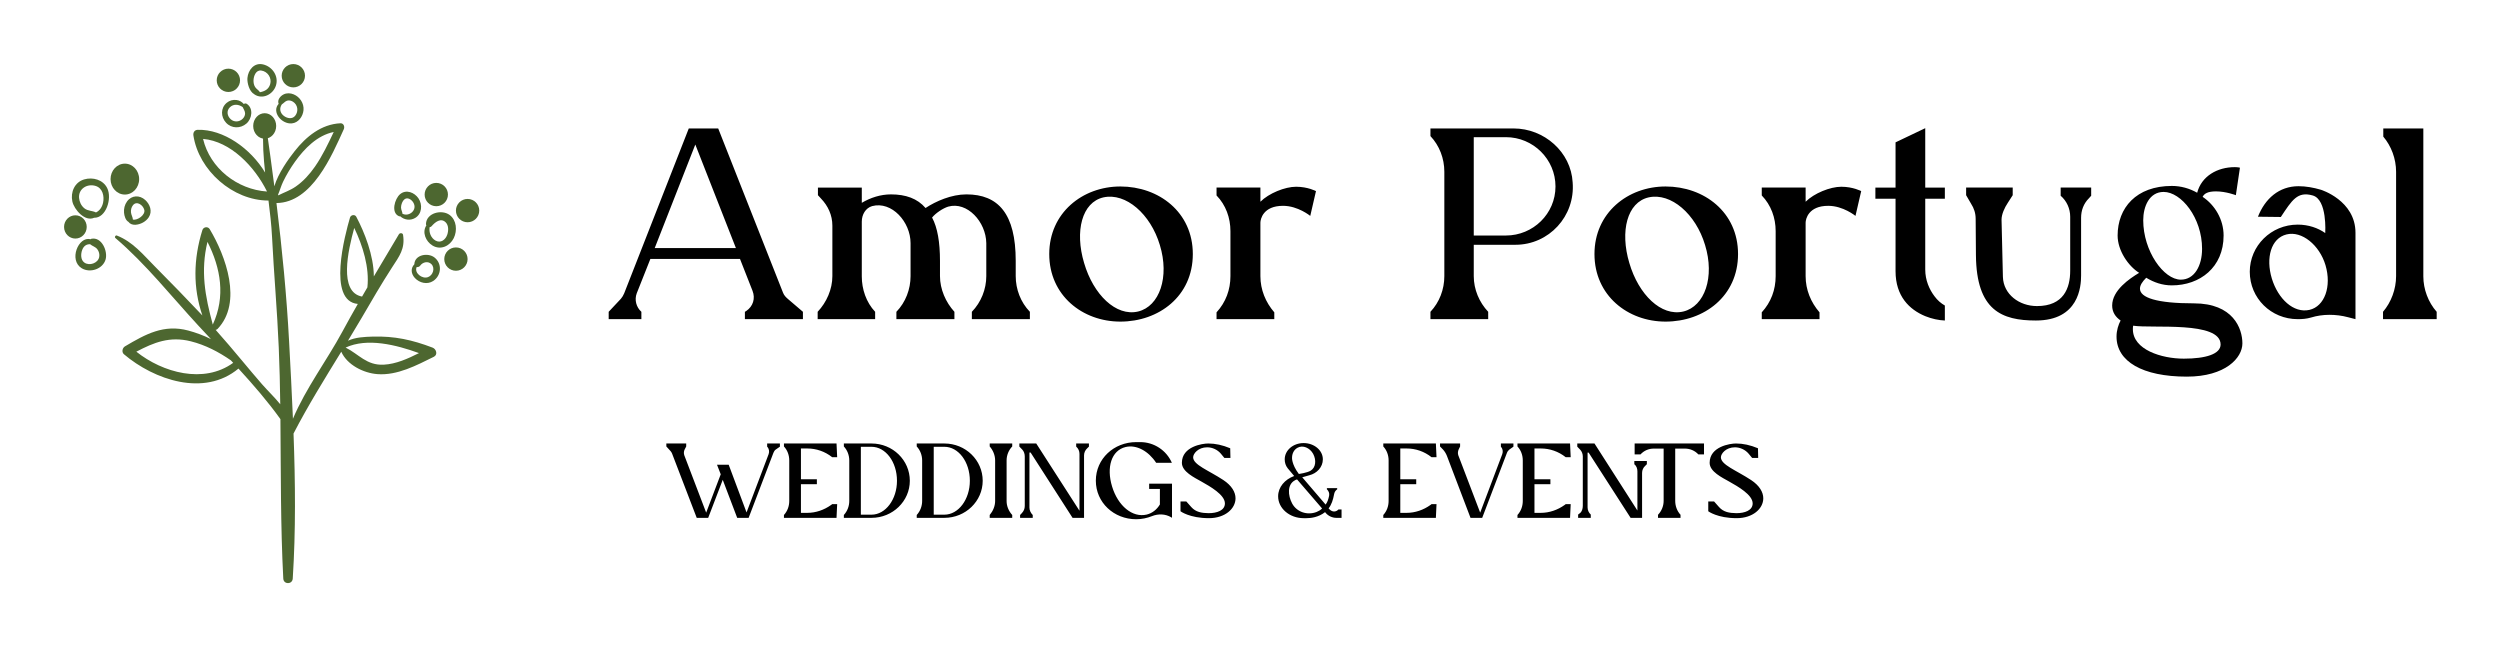 <svg xmlns="http://www.w3.org/2000/svg" xmlns:xlink="http://www.w3.org/1999/xlink" width="3162.081" height="818.753" viewBox="0 0 3162.081 818.753"><g transform="scale(8.104) translate(10, 10)"><defs id="SvgjsDefs2307"></defs><g id="SvgjsG2308" transform="matrix(0.965,0,0,0.965,-15.852,-7.744)" fill="#4d6730"><g xmlns="http://www.w3.org/2000/svg"><path d="M76.035,53.888c-3.307-1.262-6.15-1.887-9.697-1.786c-1.348,0.039-2.801,0.108-3.994,0.668   c0.746-1.228,1.488-2.457,2.211-3.695c1.594-2.729,3.168-5.459,4.885-8.11c1.225-1.889,2.166-3.063,1.811-5.324   c-0.053-0.325-0.523-0.338-0.672-0.087c-1.35,2.272-2.707,4.538-4.051,6.813c-0.02-3.388-1.508-7.13-2.838-9.645   c-0.23-0.435-0.891-0.312-1.02,0.133c-0.803,2.753-3.707,13.512,1.266,13.964c-0.852,1.49-1.693,2.987-2.508,4.501   c-2.504,4.642-5.914,9.147-7.986,14.071c-0.176-4.184-0.396-8.354-0.619-12.473c-0.404-7.549-1.133-14.983-2.046-22.416   c5.748-0.053,8.953-7.67,10.89-11.938c0.186-0.41-0.023-0.991-0.553-0.964c-3.094,0.16-5.521,2.141-7.377,4.488   c-0.994,1.257-2.691,3.596-3.301,5.705c-0.411-3.2-0.851-6.402-1.313-9.616c-0.04-0.275-0.445-0.186-0.461,0.063   c-0.152,2.439,0.016,4.885,0.279,7.33c-2.336-3.889-6.748-7.034-10.906-6.911c-0.51,0.015-0.764,0.444-0.693,0.908   c0.859,5.661,6.377,10.536,12.146,10.531c0.244,1.951,0.474,3.9,0.571,5.847c0.302,5.987,0.837,11.958,1.09,17.946   c0.131,3.051,0.199,6.105,0.242,9.16c-0.894-1.121-1.958-2.113-2.943-3.24c-1.071-1.227-2.114-2.475-3.155-3.723   c-0.033-0.051-0.07-0.098-0.116-0.139c-1.389-1.664-2.787-3.32-4.236-4.938c0.108-0.007,0.219-0.053,0.319-0.158   c4.071-4.272,1.312-11.804-1.278-16.127c-0.293-0.49-1.022-0.376-1.188,0.155c-1.462,4.696-1.525,9.325-0.001,13.802   c-2.528-2.682-5.094-5.322-7.691-7.936c-1.938-1.949-3.546-3.971-6.141-4.993c-0.225-0.088-0.414,0.253-0.235,0.405   c4.897,4.167,9.048,9.432,13.404,14.15c0.671,0.729,1.358,1.462,2.053,2.2c-1.198-0.601-2.467-1.062-3.659-1.383   c-3.955-1.064-6.91,0.58-10.248,2.555c-0.422,0.249-0.572,0.932-0.166,1.276c4.889,4.15,12.982,6.941,18.523,2.316   c2.426,2.646,4.773,5.365,6.785,8.176c0.084,8.603,0.014,17.218,0.463,25.788c0.053,0.986,1.469,0.982,1.531,0   c0.498-7.719,0.418-15.607,0.127-23.457c2.344-4.53,5.045-8.874,7.721-13.232c0.943,2.128,3.588,3.454,5.842,3.624   c3.217,0.246,6.338-1.424,9.129-2.803C76.914,55.031,76.629,54.114,76.035,53.888 M53.766,23.831   c1.529-2.147,3.627-4.287,6.273-4.821c-0.91,1.922-1.828,3.863-3.039,5.606c-0.857,1.232-1.875,2.369-3.115,3.228   c-0.883,0.612-1.885,0.945-2.822,1.419c-0.004-0.045-0.01-0.089-0.021-0.132c0.293-0.685,0.5-1.44,0.807-2.074   C52.389,25.932,53.041,24.847,53.766,23.831 M38.907,20.13c4.447,0.381,8.358,4.479,10.343,8.508   C44.432,28.315,40.026,24.871,38.907,20.13 M40.479,50.159c-1.261-4.639-1.996-8.671-0.861-13.378   C41.776,41.036,42.569,45.637,40.479,50.159 M28.114,54.542c2.85-1.494,5.402-2.537,8.821-1.676   c2.363,0.595,4.486,1.709,6.474,3.08c0.123,0.133,0.246,0.268,0.369,0.4C39.026,59.798,32.368,57.933,28.114,54.542 M63.357,34.527   c1.385,2.882,2.48,6.403,2.127,9.615c-0.289,0.494-0.574,0.991-0.861,1.486C60.813,44.934,62.357,38.159,63.357,34.527    M68.131,56.644c-2.777,0.146-4.027-1.703-6.17-2.765c3.494-1.63,8.205-0.438,11.867,0.892   C72.025,55.677,70.123,56.538,68.131,56.644"></path><path d="M26.846,33.551c0.222,0.322,0.645,0.49,1.109,0.466c0.84-0.046,1.713-0.509,2.174-1.221   c0.611-0.943,0.205-2.076-0.571-2.787c-0.905-0.829-2.202-0.793-2.943,0.227c-0.384,0.525-0.549,1.193-0.489,1.84   C26.172,32.589,26.37,33.291,26.846,33.551 M27.579,30.842c0.62-0.757,1.637,0.005,1.824,0.77c0.196,0.803-1.085,1.72-1.842,1.571   c-0.023-0.407-0.268-0.743-0.313-1.171C27.206,31.604,27.315,31.163,27.579,30.842"></path><path d="M19.674,26.68c-1.545,0.456-2.235,2.074-1.906,3.576c0.283,1.291,2.031,3.314,3.52,2.626   c1.914,0.061,2.949-3.118,2.112-4.802C22.724,26.72,21.075,26.267,19.674,26.68 M22.737,30.44   c-0.158,0.735-0.566,1.303-1.146,1.584c-0.616-0.314-1.306-0.212-1.872-0.665c-0.51-0.405-0.817-1.047-0.867-1.691   c-0.115-1.485,1.325-2.354,2.689-1.928C22.674,28.094,22.959,29.399,22.737,30.44"></path><path d="M20.815,36.286c-0.052,0.012-0.086,0.048-0.127,0.073c-1.932-0.534-3.566,3.399-1.394,4.696   c1.351,0.805,3.37,0.128,3.839-1.395C23.545,38.321,22.52,35.907,20.815,36.286 M22.11,39.234c-0.196,0.994-1.59,1.482-2.405,0.894   c-0.617-0.445-0.591-1.401-0.347-2.041c0.252-0.667,0.698-0.933,1.275-0.928c0.371,0.316,0.857,0.403,1.171,0.814   C22.073,38.325,22.196,38.798,22.11,39.234"></path><path d="M45.924,17.644c0.9-0.783,1.168-2.458,0.047-3.191c-0.146-0.097-0.336-0.067-0.479,0.026   c-0.304-0.334-0.667-0.569-1.159-0.64c-0.574-0.083-1.146,0.073-1.593,0.444c-1.024,0.85-0.985,2.288-0.112,3.23   C43.51,18.469,44.959,18.484,45.924,17.644 M43.247,15.011c0.606-0.587,1.43-0.477,2.066-0.031c0.145,0.349,0.4,0.658,0.392,1.052   c-0.007,0.323-0.169,0.623-0.397,0.846c-0.538,0.524-1.358,0.579-1.926,0.072C42.801,16.43,42.66,15.58,43.247,15.011"></path><path d="M47.159,12.87c0.01,0.019,0.021,0.038,0.041,0.052c1.31,0.888,3.012,0.032,3.484-1.396   c0.503-1.527-0.561-3.099-2.085-3.449c-1.424-0.328-2.406,0.905-2.519,2.209C46.016,11.039,46.385,12.477,47.159,12.87    M48.325,9.07c1.043,0.149,1.726,1.21,1.438,2.202c-0.243,0.839-0.912,1.174-1.663,1.307c-0.003-0.007,0.001-0.016-0.003-0.021   c-0.212-0.334-0.544-0.476-0.763-0.808c-0.213-0.325-0.281-0.734-0.267-1.118C47.096,9.93,47.469,8.948,48.325,9.07"></path><path d="M51.135,14.449c-1.194,1.328,0.494,3.327,2.127,3.171c1.074-0.103,1.793-1.122,1.891-2.143   c0.102-1.09-0.586-2.142-1.59-2.553c-0.523-0.216-1.111-0.25-1.629,0.007c-0.531,0.265-1.048,0.88-0.811,1.506   C51.125,14.443,51.133,14.443,51.135,14.449 M52.482,13.95c0.324-0.107,0.68-0.014,0.961,0.159c0.791,0.49,0.943,1.559,0.359,2.281   c-0.479,0.59-1.301,0.422-1.838,0.008c-0.629-0.485-0.752-1.22-0.314-1.861C51.943,14.362,52.156,14.061,52.482,13.95"></path><path d="M70.596,32.632c0.07,0.029,0.137,0.025,0.201,0.012c0.641,0.586,1.592,0.742,2.4,0.277   c1.123-0.645,1.229-2.164,0.551-3.174c-0.648-0.965-2.002-1.505-2.98-0.673C69.908,29.805,69.248,32.07,70.596,32.632    M70.955,30.911c0.07-0.339,0.221-0.735,0.482-0.974c0.504-0.458,1.164-0.014,1.461,0.462c0.773,1.25-0.736,2.402-1.762,1.815   c0.002-0.043,0.014-0.086,0.002-0.127C71.021,31.654,70.854,31.383,70.955,30.911"></path><path d="M78.775,32.423c-1.275-0.933-3.748-0.326-3.816,1.456c-0.002,0.088,0.023,0.168,0.064,0.24   c-0.732,1.094-0.104,2.603,1.002,3.261c1.313,0.782,2.795,0.082,3.43-1.208C80.047,34.965,79.926,33.267,78.775,32.423    M78.395,35.632c-0.277,0.806-1.053,1.414-1.895,0.938c-0.758-0.429-1.082-1.336-0.953-2.166c0.117-0.006,0.23-0.05,0.316-0.151   c0.551-0.649,1.492-1.424,2.289-0.626C78.65,34.128,78.611,35.013,78.395,35.632"></path><path d="M76.318,39.293c-1.039-0.798-3.156-0.45-3.242,1.086c0,0.012,0.004,0.02,0.004,0.03c-0.617,0.624-0.553,1.523,0.084,2.216   c0.738,0.805,2.008,1.109,2.955,0.488C77.473,42.228,77.611,40.285,76.318,39.293 M75.299,42.479   c-0.965,0.37-2.287-0.693-1.84-1.629c0.199,0.034,0.43-0.036,0.557-0.217c0.418-0.596,1.285-0.788,1.82-0.251   C76.465,41.018,76.102,42.172,75.299,42.479"></path><ellipse cx="26.257" cy="26.629" rx="2.313" ry="2.5"></ellipse><ellipse cx="18.257" cy="34.365" rx="1.833" ry="1.881"></ellipse><ellipse cx="48.874" cy="18.035" rx="1.859" ry="2.063"></ellipse><circle cx="81.69" cy="31.723" r="1.886"></circle><circle cx="53.507" cy="9.909" r="1.886"></circle><circle cx="79.804" cy="39.566" r="1.886"></circle><circle cx="76.628" cy="29.129" r="1.886"></circle><circle cx="43.002" cy="10.653" r="1.886"></circle></g></g><g id="SvgjsG2309" transform="matrix(1.063,0,0,1.063,84.83,-2.708)" fill="#000000"><path d="M0.16 40 l0 -1.08 l1.8 -1.92 c0.2 -0.24 0.32 -0.44 0.48 -0.8 l9.48 -24.2 l4.32 0 l9.52 24.12 c0.16 0.4 0.4 0.64 0.72 0.92 l2.2 1.88 l0 1.08 l-8.52 0 l0 -1.08 l0.2 -0.12 c1 -0.68 1.36 -1.84 0.92 -2.96 l-1.84 -4.68 l-13.16 0 l-2 5.04 c-0.36 0.96 -0.08 2.04 0.68 2.72 l0 1.08 l-4.8 0 z M6.92 29.56 l11.92 0 l-5.96 -15.2 z M30.843 40 l0 -1.08 c1.32 -1.4 2.16 -3.32 2.16 -5.24 l0 -7.4 c0 -1.56 -0.64 -2.92 -1.68 -4 l-0.44 -0.48 l0 -1.12 l6.44 0 l0 2.24 c1.28 -0.76 2.76 -1.24 4.28 -1.24 c2.16 0 3.88 0.6 5.08 2 c1.52 -1 3.8 -2 6 -2 c4.68 0 7.24 2.84 7.24 9.76 l0 2.24 c0 1.92 0.72 3.84 2.08 5.24 l0 1.08 l-8.52 0 l0 -1.08 c1.36 -1.4 2.12 -3.32 2.12 -5.24 l0 -4.84 c-0.04 -3.12 -2.8 -6.16 -5.6 -5.36 c-0.76 0.24 -1.8 0.92 -2.36 1.6 c0.8 1.48 1.16 3.64 1.16 6.36 l0 2.24 c0 1.92 0.84 3.84 2.12 5.24 l0 1.08 l-8.52 0 l0 -1.08 c1.36 -1.4 2.08 -3.32 2.08 -5.24 l0 -4.84 c0 -3.12 -2.76 -6.2 -5.64 -5.44 c-0.96 0.28 -1.52 1.24 -1.52 2.28 l0 8.04 c0 1.88 0.64 3.8 1.96 5.2 l0 1.08 l-8.44 0 z M64.846 30.44 c0 -6.04 4.88 -9.92 10.44 -9.92 c5.64 0 10.64 3.76 10.64 9.92 c0 6.2 -5 9.92 -10.64 9.92 c-5.56 0 -10.44 -3.84 -10.44 -9.92 z M69.966 31.76 c1.36 4.64 4.68 7.88 7.92 7.12 c3.16 -0.76 4.64 -5.08 3.2 -9.76 c-1.36 -4.56 -5 -7.72 -8.28 -7 c-3.16 0.72 -4.24 4.96 -2.84 9.64 z M89.409 40 l0 -1 c1.36 -1.48 2.04 -3.32 2.04 -5.32 l0 -6.6 c0 -1.96 -0.68 -3.84 -2.04 -5.24 l0 -1.16 l6.44 0 l0 2.08 c1.24 -1.24 3.6 -2.2 5.24 -2.2 c1.72 0 2.92 0.64 2.92 0.64 l-0.84 3.64 s-1.8 -1.48 -4 -1.48 c-2.92 0 -3.32 1.96 -3.32 2.48 l0 7.84 c0 2 0.76 3.84 2.04 5.32 l0 1 l-8.48 0 z M120.815 40 l0 -1.08 c1.32 -1.4 2.04 -3.28 2.04 -5.24 l0 -15.32 c0 -1.96 -0.72 -3.84 -2.04 -5.24 l0 -1.12 l12.2 0 c4.52 0 8.44 3.48 8.68 7.92 c0.4 4.96 -3.48 9.16 -8.4 9.16 l-6.12 0 l0 4.6 c0 1.96 0.8 3.84 2.12 5.24 l0 1.08 l-8.48 0 z M127.175 27.72 l4.72 0 c4 0 7.28 -3.2 7.28 -7.2 s-3.28 -7.24 -7.28 -7.24 l-4.72 0 l0 14.44 z M144.898 30.44 c0 -6.04 4.88 -9.92 10.44 -9.92 c5.64 0 10.64 3.76 10.64 9.92 c0 6.2 -5 9.92 -10.64 9.92 c-5.56 0 -10.44 -3.84 -10.44 -9.92 z M150.018 31.76 c1.36 4.64 4.68 7.88 7.92 7.12 c3.16 -0.76 4.64 -5.08 3.2 -9.76 c-1.36 -4.56 -5 -7.72 -8.28 -7 c-3.16 0.72 -4.24 4.96 -2.84 9.64 z M169.461 40 l0 -1 c1.36 -1.48 2.04 -3.32 2.04 -5.32 l0 -6.6 c0 -1.96 -0.68 -3.84 -2.04 -5.24 l0 -1.16 l6.44 0 l0 2.08 c1.24 -1.24 3.6 -2.2 5.24 -2.2 c1.72 0 2.92 0.64 2.92 0.64 l-0.84 3.64 s-1.8 -1.48 -4 -1.48 c-2.92 0 -3.32 1.96 -3.32 2.48 l0 7.84 c0 2 0.76 3.84 2.04 5.32 l0 1 l-8.48 0 z M189.104 32.96 l0 -10.64 l-2.96 0 l0 -1.64 l2.96 0 l0 -6.64 l4.36 -2.08 l0 8.72 l2.88 0 l0 1.64 l-2.88 0 l0 10.4 c0 1.56 0.6 2.92 1.36 3.92 c0.44 0.6 0.96 1.04 1.52 1.36 l0 2.2 c-0.92 -0.04 -1.88 -0.24 -2.88 -0.64 c-2.32 -0.96 -4.36 -2.92 -4.36 -6.6 z M200.907 30.64 l-0.04 -5.36 c0 -0.84 -0.24 -1.56 -0.68 -2.24 l-0.72 -1.24 l0 -1.12 l6.84 0 l0 1.12 l-0.72 1.12 c-0.48 0.72 -0.92 1.68 -0.92 2.48 l0.2 8.4 c0.08 2.56 2.4 4.28 5 4.28 c3.92 0 4.88 -2.64 4.88 -5.2 l0 -7.92 c0 -1.2 -0.52 -2.32 -1.4 -3.08 l0 -1.2 l4.48 0 l0 1.2 l-0.32 0.36 c-0.8 0.8 -1.16 1.8 -1.16 2.88 l0 8.48 c0 1.6 -0.32 6.6 -6.64 6.6 c-5 0 -8.72 -1.48 -8.8 -9.56 z  M239.67 17.76 l-0.6 4.04 s-1.44 -0.56 -2.92 -0.56 c-1.2 0 -1.72 0.32 -1.96 0.8 c1.8 1.2 3.08 3.32 3.08 5.68 c0 4.68 -3.48 7.32 -7.6 7.32 c-1.4 0 -2.64 -0.44 -3.76 -1.12 c-0.6 0.6 -0.92 1.12 -0.92 1.6 c0 1.32 2.44 2.16 7.92 2.16 c5.76 0 7.12 3.68 7.12 5.88 c0 2.12 -2.48 4.88 -8.16 4.88 c-6.52 0 -10.32 -2.24 -10.32 -5.88 c0 -0.92 0.28 -1.76 0.6 -2.36 c-0.76 -0.52 -1.24 -1.24 -1.24 -2.2 c0 -2.24 2.56 -3.96 3.96 -4.8 c-1.6 -1 -3.16 -3.28 -3.16 -5.48 c0 -4.04 2.72 -7.28 7.96 -7.28 c1.32 0 2.6 0.36 3.72 1 c0.64 -2.44 2.96 -3.76 5.52 -3.76 c0.48 0 0.76 0.08 0.76 0.08 z M230.99 34.2 c2 0 3.12 -2.04 3.12 -4.52 c0 -4.6 -3.08 -8.36 -5.64 -8.36 c-2.12 0 -3 2.16 -3 4.16 c0 4.52 3 8.72 5.52 8.72 z M223.99 40.96 c-0.04 0.2 -0.04 0.36 -0.04 0.52 c0 3 4.2 4.32 7.48 4.32 c3.24 0 5.4 -0.68 5.4 -2.08 c0 -3.48 -10.08 -2.32 -12.84 -2.76 z M256.633 40 l-1.08 -0.28 c-1.8 -0.48 -3.76 -0.48 -5.44 0.04 c-0.68 0.2 -1.32 0.24 -1.96 0.24 c-3.92 0 -7.04 -3.08 -7.04 -6.96 c0 -3.8 3.12 -6.92 7.04 -6.92 c1.56 0 2.96 0.48 4.04 1.24 l0 -0.04 s0.32 -4.88 -1.84 -5.48 c-2.24 -0.64 -3.04 0.68 -4.68 3.16 l-3.36 -0.04 c1.04 -2.64 3.08 -4.48 5.96 -4.48 c1.08 0 2.2 0.2 3.28 0.52 c0 0 5.08 1.56 5.08 6.32 l0 12.68 z M244.353 34.04 c0.92 3 3.2 5.12 5.52 4.6 c2.24 -0.52 3.28 -3.44 2.36 -6.56 c-0.88 -2.96 -3.48 -5.08 -5.72 -4.52 c-2.28 0.56 -3.08 3.44 -2.16 6.48 z M260.676 40 l0 -1.08 c1.2 -1.4 1.92 -3.32 1.92 -5.24 l0 -15.32 c0 -1.92 -0.72 -3.8 -1.88 -5.16 l0 -1.2 l5.88 0 l0 21.72 c0 1.88 0.72 3.8 1.96 5.2 l0 1.08 l-7.88 0 z"></path></g><g id="SvgjsG2310" transform="matrix(0.829,0,0,0.829,93.917,54.244)" fill="#000000"><path d="M5.82 20 l-4.64 -12.1 c-0.06 -0.14 -0.14 -0.3 -0.26 -0.44 l-0.82 -0.9 l0 -0.56 l3.74 0 l0 0.56 l-0.3 0.58 c-0.16 0.32 -0.18 0.74 -0.06 1.08 l4.12 10.8 l2.74 -7.22 l-0.7 -1.8 l2.2 0 l3.36 8.98 l4.16 -10.98 c0.18 -0.48 0.08 -1.04 -0.28 -1.4 l0 -0.6 l2.4 0 l0 0.6 l-0.78 0.54 c-0.2 0.14 -0.34 0.36 -0.44 0.62 l-4.66 12.22 l0 0.02 l-2.16 0 l-2.72 -7.16 l-2.74 7.16 l-2.16 0 z M22.24 20 l0 -0.54 c0.66 -0.72 1 -1.66 1 -2.64 l0 -7.64 c0 -0.96 -0.34 -1.92 -1 -2.62 l0 -0.56 l9.9 0 l0.12 2.58 l-0.94 0 c-1.36 -1.08 -3 -1.64 -4.68 -1.64 l-1.2 0 l0 5.8 l3 0 l0 0.92 l-3 0 l0 5.4 l1.18 0 c1.62 0 3.18 -0.54 4.52 -1.5 l0.18 -0.14 l0.94 0 l-0.12 2.54 l0 0.04 l-9.9 0 z M33.52 20 l0 -0.54 c0.66 -0.72 1.02 -1.66 1.02 -2.64 l0 -7.64 c0 -0.96 -0.36 -1.92 -1.02 -2.62 l0 -0.56 l5.2 0 c4 0 7.22 3.14 7.22 7.02 c0 3.84 -3.22 6.98 -7.22 6.98 l-5.2 0 z M36.72 19.4 l2 0 c2.66 0 4.8 -2.88 4.8 -6.38 c0 -3.56 -2.14 -6.4 -4.8 -6.4 l-2 0 l0 12.78 z M47.24 20 l0 -0.54 c0.66 -0.72 1.02 -1.66 1.02 -2.64 l0 -7.64 c0 -0.96 -0.36 -1.92 -1.02 -2.62 l0 -0.56 l5.2 0 c4 0 7.22 3.14 7.22 7.02 c0 3.84 -3.22 6.98 -7.22 6.98 l-5.2 0 z M50.44 19.4 l2 0 c2.66 0 4.8 -2.88 4.8 -6.38 c0 -3.56 -2.14 -6.4 -4.8 -6.4 l-2 0 l0 12.78 z M60.98 20 l0 -0.54 c0.62 -0.74 1.02 -1.68 1.02 -2.62 l0 -7.66 c0 -0.96 -0.4 -1.92 -1.02 -2.62 l0 -0.56 l4.24 0 l0 0.56 c-0.68 0.7 -1.06 1.66 -1.06 2.62 l0 7.66 c0 0.94 0.38 1.88 1.06 2.62 l0 0.54 l-4.24 0 z M66.7 20 l0 -0.54 l0.32 -0.34 c0.36 -0.38 0.56 -0.82 0.56 -1.36 l0 -9.32 c0 -0.48 -0.16 -0.96 -0.46 -1.28 l-0.56 -0.58 l0 -0.58 l3.18 0 l8.14 12.66 l0 -10.7 c0 -0.52 -0.2 -1 -0.62 -1.38 l0 -0.58 l2.4 0 l0 0.58 l-0.32 0.32 c-0.38 0.34 -0.6 0.84 -0.6 1.34 l0 11.76 l-2.16 0 l-7.9 -12.3 l-0.22 0 l0 10.36 c0 0.52 0.24 1.02 0.62 1.4 l0 0.54 l-2.38 0 z M95.3 20 l-0.14 -0.1 c-1.12 -0.66 -2.44 -0.7 -3.64 -0.22 c-0.9 0.36 -1.92 0.58 -2.96 0.58 c-4.2 0 -7.6 -3.14 -7.6 -7.26 s3.4 -7.26 7.6 -7.26 l0.76 0 c2.6 0 4.92 1.54 5.96 3.9 l-2.96 0 c-1.44 -2.2 -3.7 -3.46 -5.74 -2.98 c-2.7 0.64 -3.66 3.84 -2.56 7.44 c1.1 3.64 3.84 5.92 6.52 5.28 c1.06 -0.26 1.92 -0.96 2.48 -1.9 l0 -2.92 l-2.02 0 l0 -1 l4.3 0 l0 6.44 z M96.9 18.76 l0 -1.84 l1.1 0 l0.94 1.06 c0.84 0.94 1.94 1.12 3.26 1.14 c1.58 0 3.06 -0.52 3.06 -1.84 c0 -1.62 -2.8 -3.2 -4.4 -4.1 c-1.38 -0.78 -3.7 -1.88 -3.7 -3.54 c0 -3.08 3.88 -3.64 4.96 -3.64 c1.34 0 2.7 0.3 4.14 0.9 l0.04 1.82 l-1.14 0 l-0.66 -0.8 c-0.64 -0.76 -1.62 -1.2 -2.58 -1.2 c-1.7 0 -2.64 1.2 -2.64 1.88 c0 1.42 2.88 2.44 5.68 4.28 c1.58 1.04 2.3 2.28 2.3 3.44 c0 1.96 -1.98 3.74 -5 3.74 c-3.66 0 -5.36 -1.3 -5.36 -1.3 z M120.62 20.06 l-0.54 0 c-2.62 0 -4.8 -1.82 -4.8 -4.12 c0 -1.72 1.26 -3.18 3.02 -3.82 l-1.22 -1.46 c-0.38 -0.48 -0.56 -1.06 -0.56 -1.68 c0 -1.7 1.58 -3.06 3.56 -3.06 s3.62 1.36 3.62 3.06 c0 1.5 -1.16 2.66 -2.54 3 l-1.34 0.38 l4.4 5.14 c0.34 -0.44 0.52 -1 0.66 -1.66 c0.1 -0.48 -0.1 -0.92 -0.42 -1.22 l0 -0.22 l1.94 0 l0 0.22 l-0.12 0.1 c-0.24 0.2 -0.4 0.48 -0.46 0.82 c-0.2 1.08 -0.48 1.96 -1.04 2.68 l0.22 0.22 c0.42 0.42 1.02 0.48 1.46 0.14 l0.18 -0.16 l0.58 0 l0 1.58 l-0.98 0 c-0.76 0 -1.48 -0.34 -1.98 -0.9 l-0.14 -0.18 c-1.24 0.98 -2.68 1.14 -3.5 1.14 z M119.18 11.74 c0 0 1.56 -0.22 2.22 -0.62 c0.98 -0.6 1.1 -1.98 0.48 -3.16 c-0.62 -1.14 -1.96 -1.74 -2.98 -1.14 c-0.66 0.38 -0.98 1.08 -1 1.8 c0 0 -0.14 1.22 1.28 3.12 z M123.56 18.24 l-4.72 -5.48 c-0.22 0.06 -0.4 0.16 -0.48 0.22 c-1.36 0.78 -1.26 2.78 -0.44 4.32 c0.88 1.62 2.86 2.26 4.58 1.6 c0.36 -0.14 0.72 -0.34 1.06 -0.66 z M135.08 20 l0 -0.54 c0.66 -0.72 1 -1.66 1 -2.64 l0 -7.64 c0 -0.96 -0.34 -1.92 -1 -2.62 l0 -0.56 l9.9 0 l0.12 2.58 l-0.94 0 c-1.36 -1.08 -3 -1.64 -4.68 -1.64 l-1.2 0 l0 5.8 l3 0 l0 0.92 l-3 0 l0 5.4 l1.18 0 c1.62 0 3.18 -0.54 4.52 -1.5 l0.18 -0.14 l0.94 0 l-0.12 2.54 l0 0.04 l-9.9 0 z M151.5 20 l-4.44 -11.66 c-0.18 -0.46 -0.42 -0.84 -0.72 -1.18 l-0.58 -0.6 l0 -0.56 l3.78 0 l0 0.56 l-0.28 0.58 c-0.14 0.32 -0.18 0.74 -0.06 1.08 l4.12 10.8 l4.16 -11.02 c0.18 -0.48 0.08 -1.04 -0.26 -1.4 l0 -0.6 l2.36 0 l0 0.6 l-0.76 0.54 c-0.18 0.14 -0.36 0.36 -0.46 0.62 l-4.66 12.24 l-2.2 0 z M160.34 20 l0 -0.54 c0.66 -0.72 1 -1.66 1 -2.64 l0 -7.64 c0 -0.96 -0.34 -1.92 -1 -2.62 l0 -0.56 l9.9 0 l0.12 2.58 l-0.94 0 c-1.36 -1.08 -3 -1.64 -4.68 -1.64 l-1.2 0 l0 5.8 l3 0 l0 0.92 l-3 0 l0 5.4 l1.18 0 c1.62 0 3.18 -0.54 4.52 -1.5 l0.18 -0.14 l0.94 0 l-0.12 2.54 l0 0.04 l-9.9 0 z M171.76 20 l0 -0.62 l0.36 -0.28 c0.36 -0.28 0.52 -0.84 0.52 -1.36 l0 -9.32 c0 -0.44 -0.18 -0.92 -0.48 -1.24 l-0.56 -0.58 l0 -0.6 l3.24 0 l8.08 12.62 l0 -7.38 c0 -0.52 -0.18 -1.02 -0.58 -1.34 l0 -0.6 l2.36 0 l0 0.6 l-0.32 0.32 c-0.36 0.32 -0.58 0.8 -0.58 1.32 l0 8.46 l-2.16 0 l-7.9 -12.28 l-0.2 0 l0 10.3 c0 0.56 0.24 1.04 0.6 1.36 l0 0.62 l-2.38 0 z M186.8 20 l0 -0.58 c0.68 -0.7 1.06 -1.66 1.06 -2.62 l0 -9.84 l-1.84 0 c-0.98 0 -1.86 0.38 -2.52 1.1 l-1.1 0 l0 -2.06 l13.06 0 l0 2.06 l-1.06 0 c-0.66 -0.72 -1.58 -1.1 -2.56 -1.1 l-1.8 0 l0 9.84 c0 0.96 0.34 1.92 1 2.62 l0 0.58 l-4.24 0 z M196.26 18.76 l0 -1.84 l1.1 0 l0.94 1.06 c0.84 0.94 1.94 1.12 3.26 1.14 c1.58 0 3.06 -0.52 3.06 -1.84 c0 -1.62 -2.8 -3.2 -4.4 -4.1 c-1.38 -0.78 -3.7 -1.88 -3.7 -3.54 c0 -3.08 3.88 -3.64 4.96 -3.64 c1.34 0 2.7 0.3 4.14 0.9 l0.04 1.82 l-1.14 0 l-0.66 -0.8 c-0.64 -0.76 -1.62 -1.2 -2.58 -1.2 c-1.7 0 -2.64 1.2 -2.64 1.88 c0 1.42 2.88 2.44 5.68 4.28 c1.58 1.04 2.3 2.28 2.3 3.44 c0 1.96 -1.98 3.74 -5 3.74 c-3.66 0 -5.36 -1.3 -5.36 -1.3 z"></path></g></g></svg>